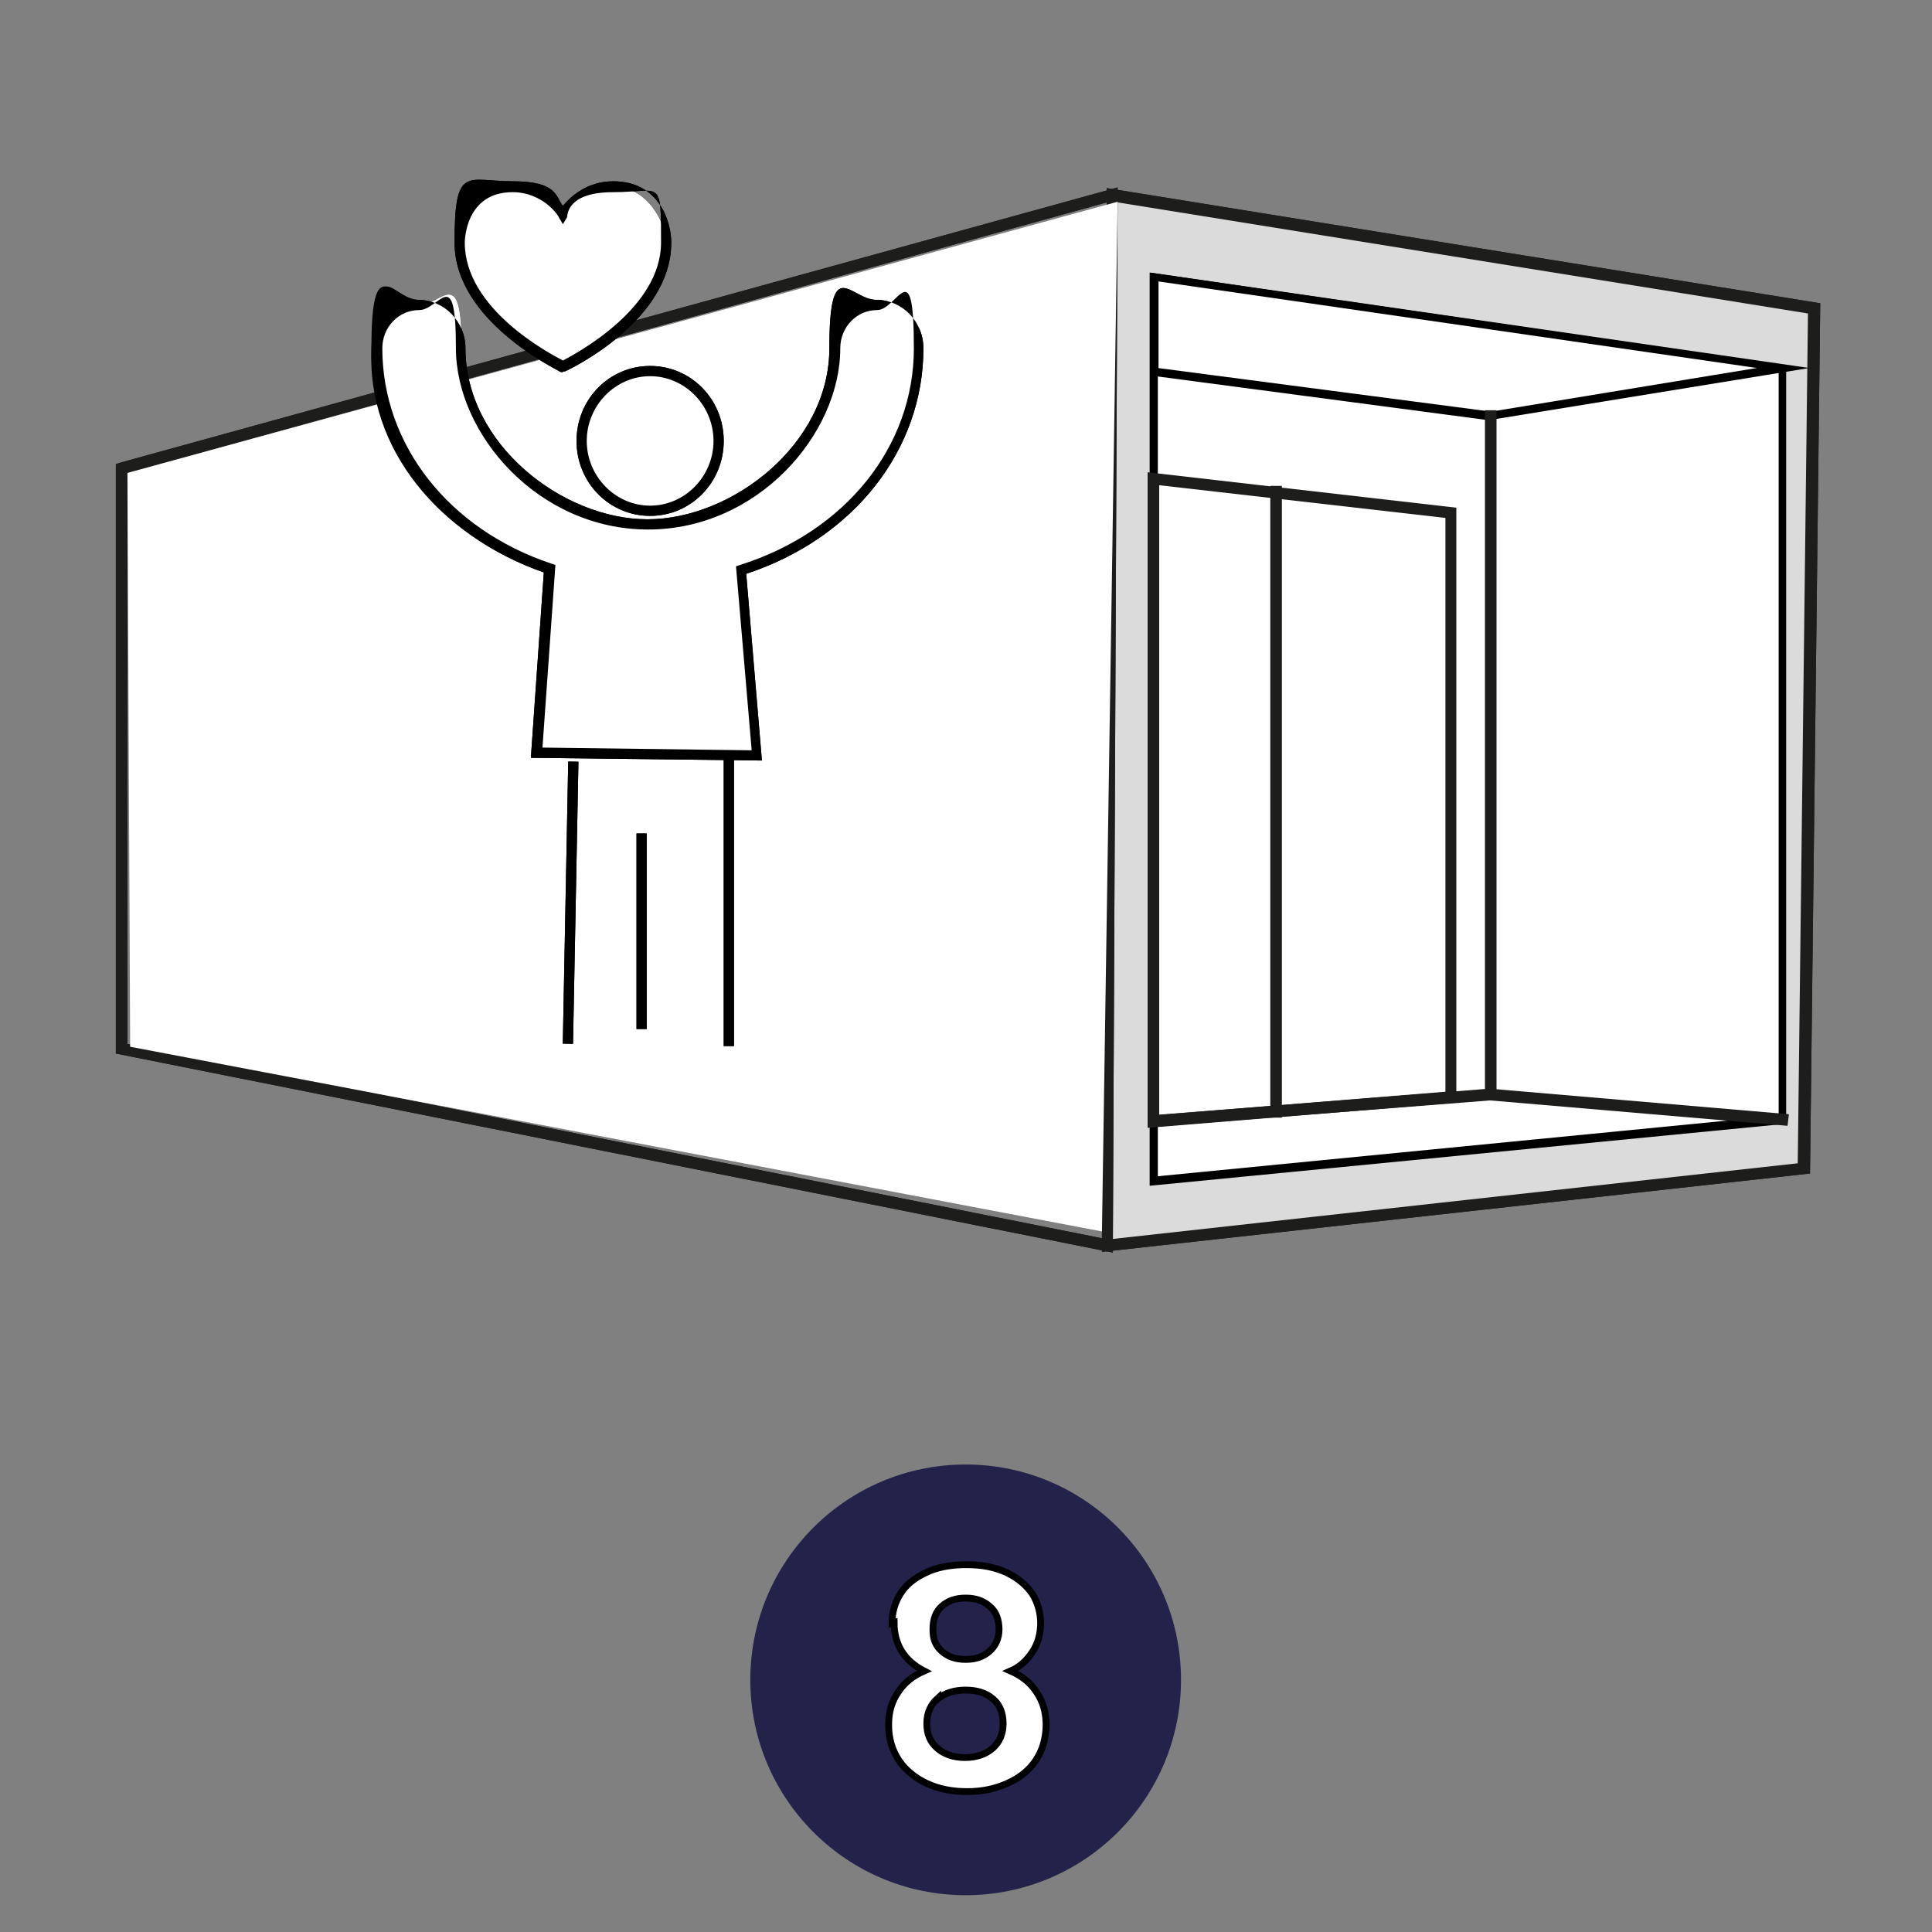<svg xmlns="http://www.w3.org/2000/svg" id="Calque_1" viewBox="0 0 283.5 283.5"><rect x="0" y="0" width="283.5" height="283.5" fill="#808080" stroke="none"/><defs><style>      .st0 {        fill: none;      }      .st1 {        fill: #23224a;      }      .st2 {        fill: #dbdbdb;      }      .st3 {        fill: #1d1d1b;      }      .st4, .st5, .st6 {        fill: #fff;      }      .st4, .st6 {        stroke: #000;        stroke-miterlimit: 10;      }      .st6 {        stroke-width: 1.2px;      }    </style></defs><circle class="st1" cx="141.7" cy="246.5" r="31.6"></circle><g><g><polygon class="st2" points="162.5 182.8 264.7 171.4 266.2 45.2 163.2 28.6 162.5 182.8"></polygon><path class="st3" d="M161.7,183.7v-1l.7-155.1,104.7,16.9-1.5,127.7-103.9,11.5h0ZM164,29.6l-.7,152.2,100.5-11.1,1.5-124.7-101.3-16.3h0Z"></path></g><path class="st3" d="M163.3,183.8l-146.3-29.2v-86.5l.6-.2L164,27.5l-.7,156.2h0ZM18.7,153.2l143,28.5.7-152L18.7,69.4v83.8h0Z"></path><g><polygon class="st5" points="169.3 40.7 261.6 54 261.6 164.3 169.3 173.3 169.3 40.7"></polygon><path d="M168.7,173.9V40l93.4,13.6v111.3l-93.4,9.1h0ZM169.9,41.3v131.3l91.1-8.9V54.6l-91.1-13.2h0Z"></path></g><g><polygon class="st5" points="218.7 61.1 169.3 54.6 169.3 40.7 261.6 54 218.7 61.1"></polygon><path d="M218.7,61.7h0l-49.9-6.6v-15.1l96.7,14-46.7,7.6h-.1ZM169.9,54l48.9,6.4,39-6.4-87.8-12.7v12.7h0Z"></path></g><polygon class="st3" points="168.5 165.4 168.4 163.7 217.9 159.8 217.9 60.2 219.6 60.2 219.6 161.4 168.5 165.4"></polygon><polygon class="st3" points="262.3 165.2 217.8 161.4 218 159.7 262.5 163.5 262.3 165.2"></polygon><path class="st3" d="M168.4,165.4v-96.1l45.3,5.2v87.3l-45.3,3.7h0ZM170.1,71.2v92.4l42-3.4v-84.2l-42-4.8h0Z"></path><rect class="st3" x="186.4" y="71.3" width="1.7" height="92.7"></rect><path class="st6" d="M35.2,84.2"></path></g><g><g><polygon class="st2" points="162.5 182.8 264.7 171.4 266.2 45.2 163.2 28.6 162.5 182.8"></polygon><path class="st3" d="M161.7,183.7v-1l.7-155.1,104.7,16.9-1.5,127.7-103.9,11.5h0ZM164,29.6l-.7,152.2,100.5-11.1,1.5-124.7-101.3-16.3h0Z"></path></g><path class="st3" d="M163.3,183.8l-146.3-29.2v-86.5l.6-.2L164,27.5l-.7,156.2h0ZM18.7,153.2l143,28.5.7-152L18.7,69.4v83.8h0Z"></path><g><polygon class="st5" points="169.3 40.7 261.6 54 261.6 164.3 169.3 173.3 169.3 40.7"></polygon><path d="M168.7,173.9V40l93.4,13.6v111.3l-93.4,9.1h0ZM169.9,41.3v131.3l91.1-8.9V54.6l-91.1-13.2h0Z"></path></g><g><polygon class="st5" points="218.7 61.1 169.3 54.6 169.3 40.7 261.6 54 218.7 61.1"></polygon><path d="M218.7,61.7h0l-49.9-6.6v-15.1l96.7,14-46.7,7.6h-.1ZM169.9,54l48.9,6.4,39-6.4-87.8-12.7v12.7h0Z"></path></g><polygon class="st3" points="168.5 165.4 168.4 163.7 217.9 159.8 217.9 60.2 219.6 60.2 219.6 161.4 168.5 165.4"></polygon><polygon class="st3" points="262.3 165.2 217.8 161.4 218 159.7 262.5 163.5 262.3 165.2"></polygon><path class="st3" d="M168.4,165.4v-96.1l45.3,5.2v87.3l-45.3,3.7h0ZM170.1,71.2v92.4l42-3.4v-84.2l-42-4.8h0Z"></path><rect class="st3" x="186.4" y="71.3" width="1.7" height="92.7"></rect><path class="st6" d="M35.2,84.2"></path></g><polygon class="st5" points="18.7 69.4 164 29.6 161.7 180.7 19.1 153.6 18.7 69.4"></polygon><g><ellipse class="st5" cx="95.4" cy="64.7" rx="10" ry="10.3"></ellipse><path d="M95.4,75.7c-6,0-10.8-4.9-10.8-11s4.8-11,10.8-11,10.8,4.9,10.8,11-4.8,11-10.8,11ZM95.4,55.2c-5.1,0-9.3,4.3-9.3,9.5s4.2,9.5,9.3,9.5,9.3-4.3,9.3-9.5-4.2-9.5-9.3-9.5Z"></path></g><g><path class="st5" d="M108.9,83.7c15.2-4.8,26-17.4,26-32.6s-2.8-6.3-6.2-6.3-6.2,2.8-6.2,6.3c0,12.5-12.3,25.8-27.4,25.8s-27.4-13.3-27.4-25.8-2.8-6.3-6.2-6.3-6.2,2.8-6.2,6.3c0,15,10.5,27.4,25.4,32.4l-1.9,27,32.5.4-2.3-27.2h0Z"></path><path d="M112,111.6l-34.1-.4,1.9-27.2c-15.4-5.4-26-18.2-25.3-32.9s3.1-7.1,6.9-7.1,6.9,3.2,6.9,7.1c0,14.1,14.3,25.1,26.7,25.1s26.7-11,26.7-25.1,3.1-7.1,6.9-7.1,6.9,3.2,6.9,7.1c0,14.9-10.2,27.9-26,33.1l2.3,27.4h.2ZM79.5,109.7l30.8.4-2.3-27,.6-.2c15.5-4.9,25.5-17.4,25.5-31.8s-2.4-5.6-5.4-5.6-5.4,2.5-5.4,5.6c0,12.6-12.1,26.6-28.2,26.6s-28.2-14-28.2-26.6-2.4-5.6-5.4-5.6-5.4,2.5-5.4,5.6c0,14.2,9.8,26.6,24.8,31.6l.6.2-1.9,26.8h-.1Z"></path></g><g><line class="st0" x1="84.1" y1="111.6" x2="83.4" y2="153.1"></line><rect x="63" y="131.7" width="41.4" height="1.5" transform="translate(-50.3 213.6) rotate(-88.9)"></rect></g><g><line class="st0" x1="106.9" y1="110.5" x2="106.9" y2="153.5"></line><rect x="106.2" y="110.5" width="1.5" height="43"></rect></g><g><line class="st0" x1="94.2" y1="122.3" x2="94.2" y2="151"></line><rect x="93.4" y="122.3" width="1.5" height="28.7"></rect></g><g><ellipse class="st5" cx="95.4" cy="64.7" rx="10" ry="10.3"></ellipse><path d="M95.4,75.7c-6,0-10.8-4.9-10.8-11s4.8-11,10.8-11,10.8,4.9,10.8,11-4.8,11-10.8,11ZM95.4,55.2c-5.1,0-9.3,4.3-9.3,9.5s4.2,9.5,9.3,9.5,9.3-4.3,9.3-9.5-4.2-9.5-9.3-9.5Z"></path></g><g><path class="st5" d="M108.9,83.7c15.2-4.8,26-17.4,26-32.6s-2.8-6.3-6.2-6.3-6.2,2.8-6.2,6.3c0,12.5-12.3,25.8-27.4,25.8s-27.4-13.3-27.4-25.8-2.8-6.3-6.2-6.3-6.2,2.8-6.2,6.3c0,15,10.5,27.4,25.4,32.4l-1.9,27,32.5.4-2.3-27.2h0Z"></path><path d="M112,111.6l-34.1-.4,1.9-27.2c-15.4-5.4-25.3-18.2-25.3-32.9s3.1-7.1,6.9-7.1,6.9,3.2,6.9,7.1c0,14.1,14.3,25.1,26.7,25.1s26.7-11,26.7-25.1,3.1-7.1,6.9-7.1,6.9,3.2,6.9,7.1c0,14.9-10.2,27.9-26,33.1l2.3,27.4h.2ZM79.5,109.7l30.8.4-2.3-27,.6-.2c15.5-4.9,25.5-17.4,25.5-31.8s-2.4-5.6-5.4-5.6-5.4,2.5-5.4,5.6c0,12.6-12.1,26.6-28.2,26.6s-28.2-14-28.2-26.6-2.4-5.6-5.4-5.6-5.4,2.5-5.4,5.6c0,14.2,9.8,26.6,24.8,31.6l.6.2-1.9,26.8h-.1Z"></path></g><g><line class="st0" x1="84.1" y1="111.6" x2="83.4" y2="153.1"></line><rect x="63" y="131.7" width="41.4" height="1.5" transform="translate(-50.3 213.6) rotate(-88.9)"></rect></g><g><line class="st0" x1="106.9" y1="110.5" x2="106.9" y2="153.5"></line><rect x="106.2" y="110.5" width="1.5" height="43"></rect></g><g><line class="st0" x1="94.2" y1="122.3" x2="94.2" y2="151"></line><rect x="93.4" y="122.3" width="1.5" height="28.7"></rect></g><g><path class="st5" d="M97.7,35.6c0,11.1-15.1,18.2-15.1,18.2,0,0-15.1-7-15.1-18.2s1.6-8.2,7.7-8.2,7.4,4.1,7.4,4.1c0,0,2.5-4.1,7.4-4.1s7.7,5.3,7.7,8.2Z"></path><path d="M82.6,54.6h-.3c-.6-.4-15.6-7.5-15.6-19s1.8-9,8.5-9,6.3,2.3,7.4,3.6c1.1-1.3,3.5-3.6,7.4-3.6,6.7,0,8.5,5.9,8.5,9,0,11.5-14.9,18.6-15.6,18.9h-.3ZM75.2,28.2c-6.9,0-7,7.1-7,7.4,0,9.7,12.3,16.2,14.4,17.3,2.1-1.1,14.4-7.7,14.4-17.3s0-7.4-7-7.4-6.7,3.5-6.8,3.7l-.6,1-.6-1c0-.2-2.3-3.7-6.8-3.7Z"></path></g><g><path class="st5" d="M97.7,35.6c0,11.1-15.1,18.2-15.1,18.2,0,0-15.1-7-15.1-18.2s1.6-8.2,7.7-8.2,7.4,4.1,7.4,4.1c0,0,2.5-4.1,7.4-4.1s7.7,5.3,7.7,8.2Z"></path><path d="M82.6,54.6h-.3c-.6-.4-15.6-7.5-15.6-19s1.8-9,8.5-9,6.3,2.3,7.4,3.6c1.1-1.3,3.5-3.6,7.4-3.6,6.7,0,8.5,5.9,8.5,9,0,11.5-14.9,18.6-15.6,18.9h-.3ZM75.2,28.2c-6.9,0-7,7.1-7,7.4,0,9.7,12.3,16.2,14.4,17.3,2.1-1.1,14.4-7.7,14.4-17.3s0-7.4-7-7.4-6.7,3.5-6.8,3.7l-.6,1-.6-1c0-.2-2.3-3.7-6.8-3.7Z"></path></g><path class="st4" d="M130.9,238.2c0-1.6.4-3,1.2-4.3.8-1.3,2-2.3,3.7-3.1,1.6-.8,3.6-1.2,6-1.2s4.3.4,6,1.2c1.6.8,2.8,1.8,3.7,3.1.8,1.3,1.2,2.8,1.2,4.3s-.4,3-1.2,4.2c-.8,1.2-1.8,2.2-3.2,2.8,1.6.7,2.9,1.7,3.8,3.1.9,1.3,1.4,2.9,1.4,4.8s-.5,3.7-1.5,5.2c-1,1.5-2.4,2.6-4.2,3.4-1.8.8-3.7,1.2-5.9,1.2s-4.2-.4-5.9-1.2c-1.7-.8-3.1-1.9-4.1-3.4-1-1.5-1.5-3.2-1.5-5.2s.5-3.5,1.4-4.8c.9-1.4,2.2-2.4,3.8-3.1-2.9-1.5-4.4-3.9-4.4-7.1ZM137.6,249.2c-1,.9-1.6,2.1-1.6,3.7s.5,2.7,1.5,3.6c1,.9,2.4,1.4,4.1,1.4s3.1-.5,4.1-1.4c1-.9,1.5-2.1,1.5-3.6s-.5-2.8-1.5-3.6c-1-.9-2.4-1.3-4-1.3s-3,.4-4.1,1.3ZM145.2,235.7c-.9-.8-2-1.2-3.5-1.2s-2.6.4-3.5,1.2c-.9.8-1.3,1.9-1.3,3.4s.4,2.4,1.3,3.2c.9.8,2,1.2,3.5,1.2s2.6-.4,3.5-1.2c.9-.8,1.4-1.9,1.4-3.2s-.4-2.6-1.3-3.3Z"></path></svg>